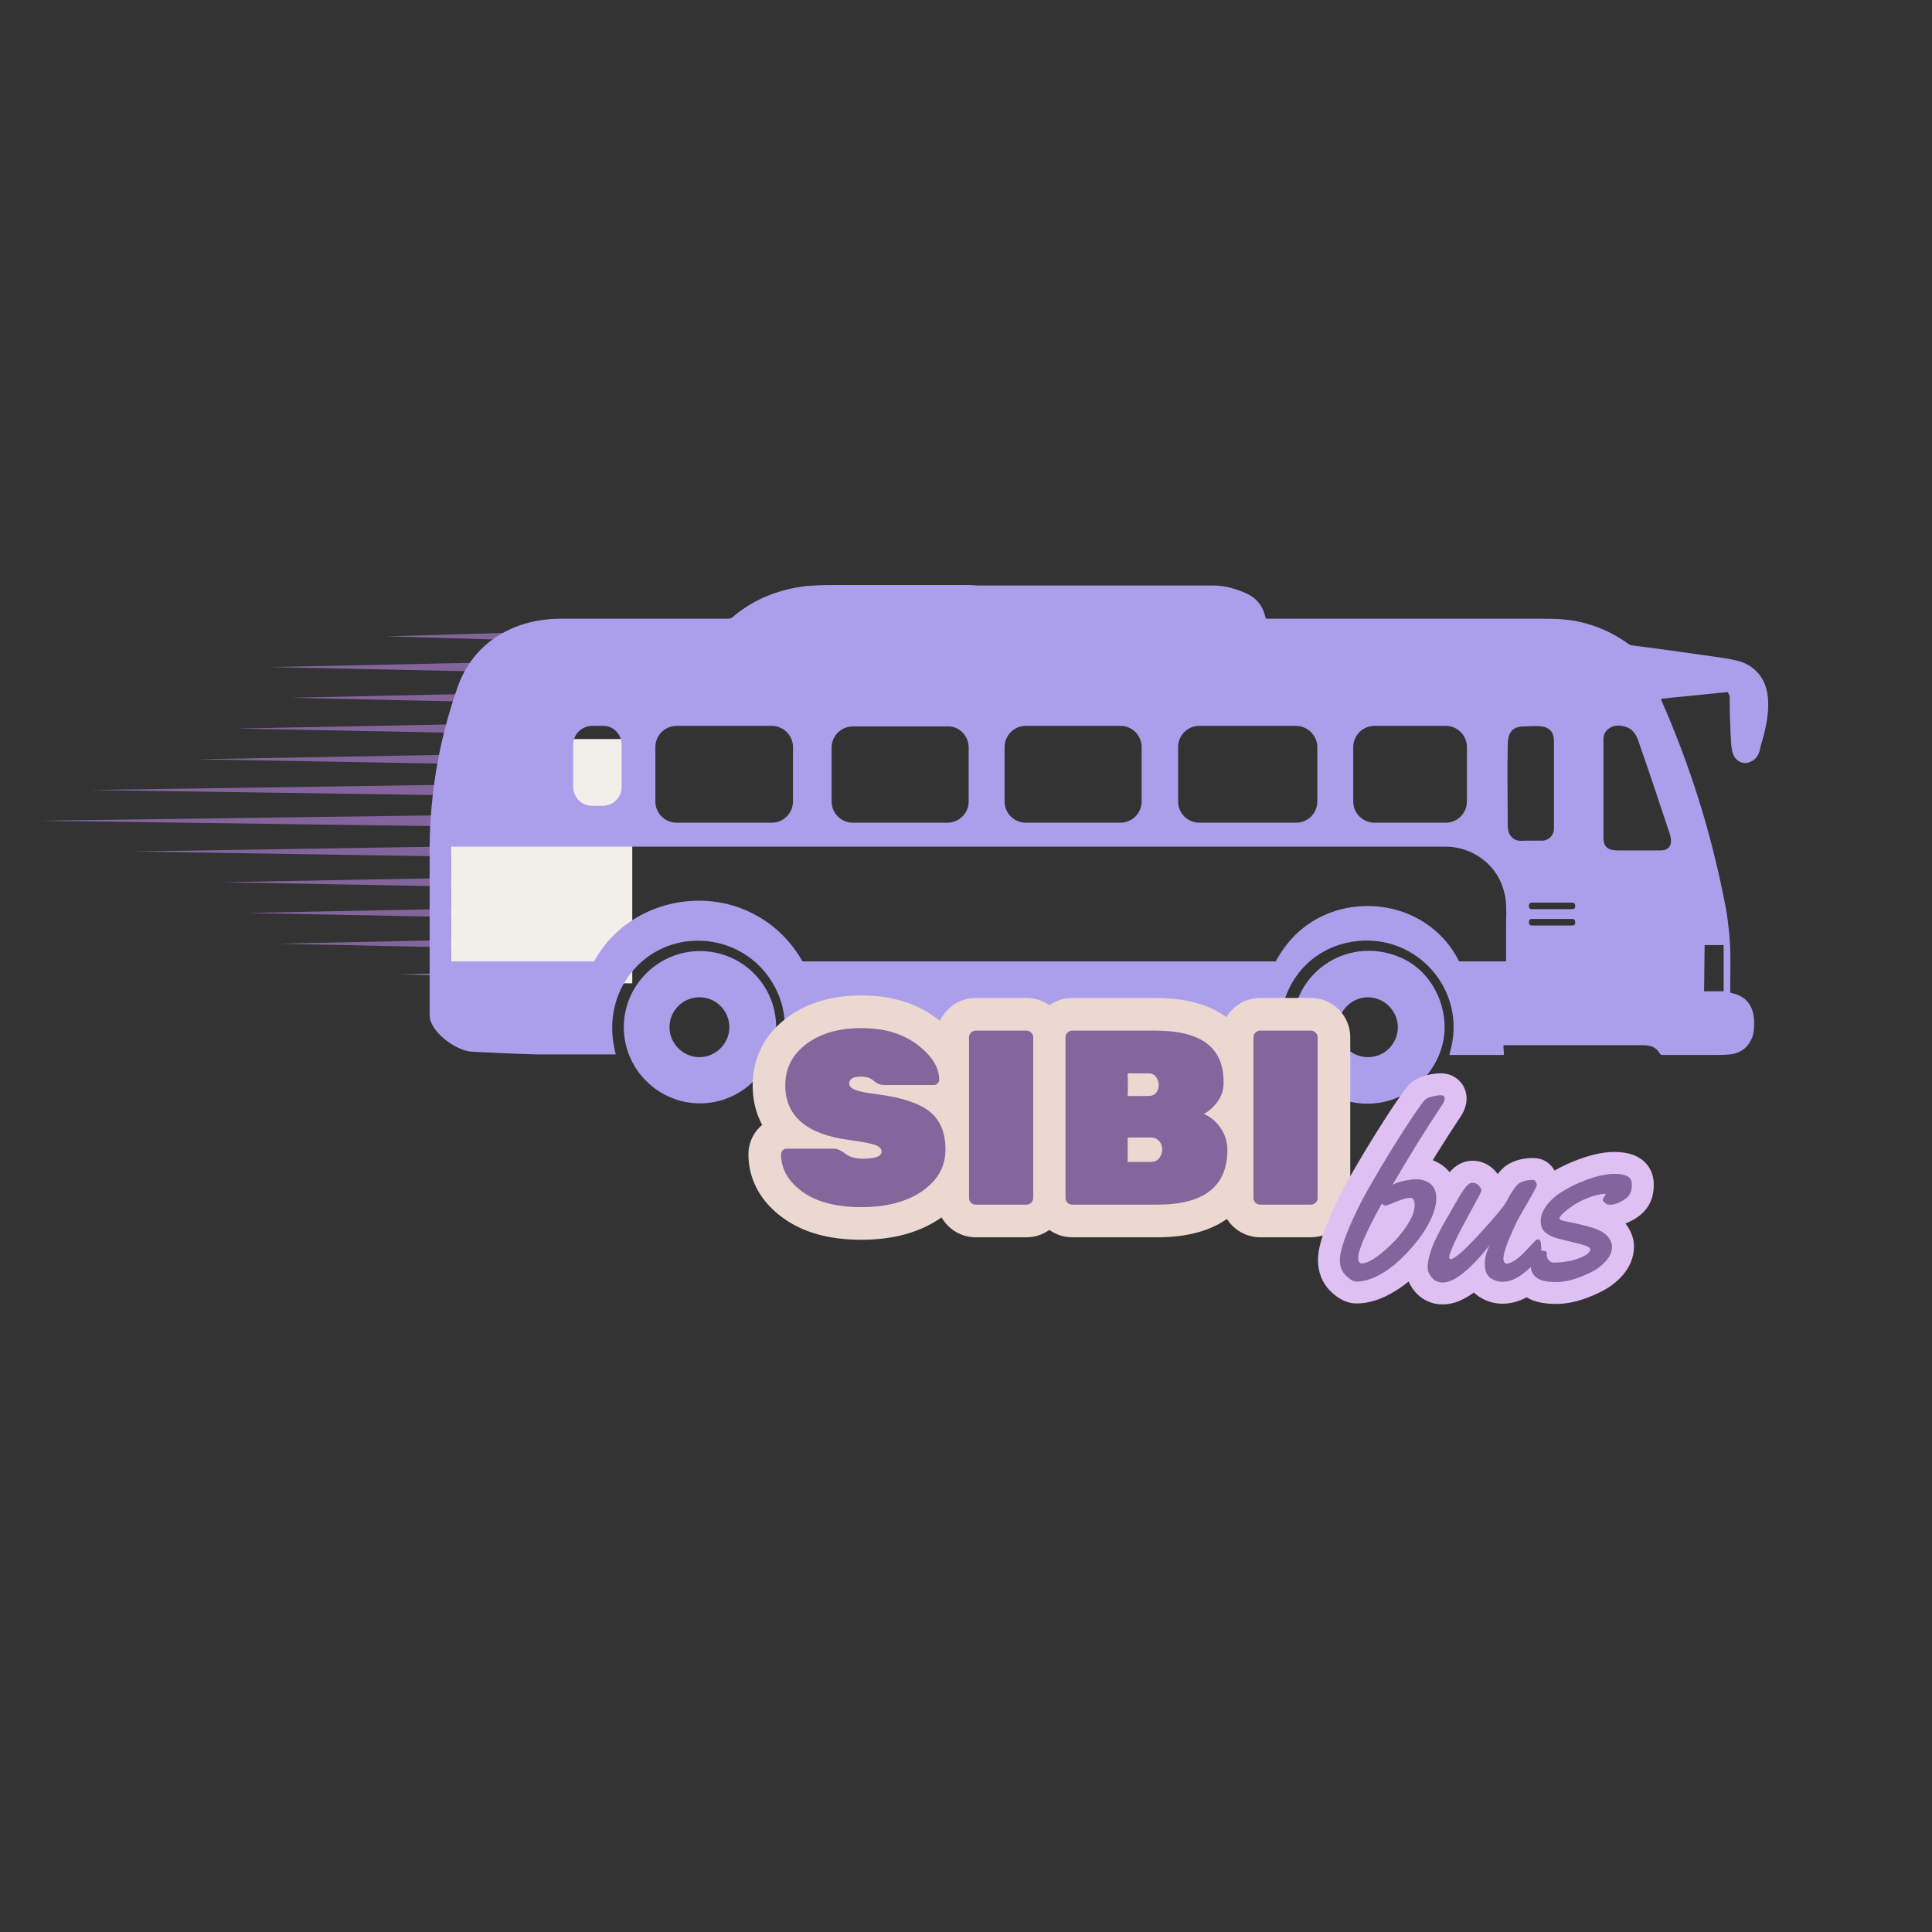 <svg xmlns="http://www.w3.org/2000/svg" xmlns:xlink="http://www.w3.org/1999/xlink" width="500" zoomAndPan="magnify" viewBox="0 0 375 375" height="500" preserveAspectRatio="xMidYMid meet" version="1.0"><rect x="0" y="0" width="375" height="375" fill="#333333" stroke="none"/><defs><g/><clipPath id="2dde6b19e0"><path d="M 49 20 L 90.84 20 L 90.84 25 L 49 25 Z M 49 20 " clip-rule="nonzero"/></clipPath><clipPath id="845f61973d"><path d="M 45 14 L 90.84 14 L 90.84 19 L 45 19 Z M 45 14 " clip-rule="nonzero"/></clipPath><clipPath id="6887cac274"><path d="M 67 8.891 L 90.84 8.891 L 90.84 13 L 67 13 Z M 67 8.891 " clip-rule="nonzero"/></clipPath><clipPath id="ea72d1aa73"><path d="M 10 38 L 90.84 38 L 90.84 43 L 10 43 Z M 10 38 " clip-rule="nonzero"/></clipPath><clipPath id="b4b558bfe7"><path d="M 31 32 L 90.84 32 L 90.84 37 L 31 37 Z M 31 32 " clip-rule="nonzero"/></clipPath><clipPath id="14c3ae3cc6"><path d="M 38 26 L 90.84 26 L 90.84 31 L 38 31 Z M 38 26 " clip-rule="nonzero"/></clipPath><clipPath id="b9e7c2514b"><path d="M 36 56 L 90.84 56 L 90.84 60 L 36 60 Z M 36 56 " clip-rule="nonzero"/></clipPath><clipPath id="9b4d329b45"><path d="M 18 50 L 90.84 50 L 90.84 54 L 18 54 Z M 18 50 " clip-rule="nonzero"/></clipPath><clipPath id="3e3038cd2d"><path d="M 0.457 44 L 90.84 44 L 90.84 49 L 0.457 49 Z M 0.457 44 " clip-rule="nonzero"/></clipPath><clipPath id="4239fd904a"><path d="M 70 74 L 90.84 74 L 90.84 77.359 L 70 77.359 Z M 70 74 " clip-rule="nonzero"/></clipPath><clipPath id="ac859fe108"><path d="M 47 68 L 90.84 68 L 90.84 72 L 47 72 Z M 47 68 " clip-rule="nonzero"/></clipPath><clipPath id="c7dafdbc03"><path d="M 40 62 L 90.84 62 L 90.84 66 L 40 66 Z M 40 62 " clip-rule="nonzero"/></clipPath><clipPath id="e535fb96a9"><path d="M 80.512 30.449 L 115.723 30.449 L 115.723 77.859 L 80.512 77.859 Z M 80.512 30.449 " clip-rule="nonzero"/></clipPath><clipPath id="bd0579a1fc"><path d="M 0.512 0.449 L 35.723 0.449 L 35.723 47.859 L 0.512 47.859 Z M 0.512 0.449 " clip-rule="nonzero"/></clipPath><clipPath id="4cfe3822f3"><rect x="0" width="36" y="0" height="48"/></clipPath><clipPath id="f10454127e"><path d="M 76.355 0.547 L 336.441 0.547 L 336.441 92 L 76.355 92 Z M 76.355 0.547 " clip-rule="nonzero"/></clipPath><clipPath id="946ae4b521"><path d="M 246 89 L 316 89 L 316 150.762 L 246 150.762 Z M 246 89 " clip-rule="nonzero"/></clipPath><clipPath id="c4cd70c979"><rect x="0" width="70" y="0" height="62"/></clipPath><clipPath id="fabe3fab4c"><rect x="0" width="337" y="0" height="151"/></clipPath></defs><g transform="matrix(1, 0, 0, 1, 7, 113)"><g clip-path="url(#fabe3fab4c)"><g clip-path="url(#2dde6b19e0)"><path fill="#83649d" d="M 127.242 24.145 L 49.391 22.441 L 127.242 20.742 C 127.918 20.727 128.473 21.477 128.484 22.414 C 128.496 23.355 127.957 24.133 127.281 24.145 C 127.27 24.145 127.254 24.145 127.242 24.145 Z M 127.242 24.145 " fill-opacity="1" fill-rule="nonzero"/></g><g clip-path="url(#845f61973d)"><path fill="#83649d" d="M 126.598 18.18 L 45.184 16.477 L 126.602 14.773 C 127.406 14.758 128.07 15.508 128.082 16.449 C 128.098 17.387 127.457 18.164 126.652 18.18 C 126.637 18.18 126.613 18.18 126.598 18.18 Z M 126.598 18.18 " fill-opacity="1" fill-rule="nonzero"/></g><g clip-path="url(#6887cac274)"><path fill="#83649d" d="M 127.008 12.215 L 67.926 10.512 L 127.008 8.809 C 127.59 8.793 128.07 9.539 128.082 10.48 C 128.094 11.422 127.629 12.199 127.043 12.215 C 127.031 12.215 127.016 12.215 127.008 12.215 Z M 127.008 12.215 " fill-opacity="1" fill-rule="nonzero"/></g><g clip-path="url(#ea72d1aa73)"><path fill="#83649d" d="M 126.629 42.043 L 10.336 40.34 L 126.629 38.637 C 127.637 38.621 128.469 39.375 128.484 40.312 C 128.5 41.254 127.695 42.027 126.688 42.043 C 126.672 42.043 126.645 42.043 126.629 42.043 Z M 126.629 42.043 " fill-opacity="1" fill-rule="nonzero"/></g><g clip-path="url(#b4b558bfe7)"><path fill="#83649d" d="M 126.348 36.078 L 31.211 34.375 L 126.348 32.672 C 127.289 32.656 128.066 33.402 128.082 34.344 C 128.098 35.285 127.352 36.062 126.41 36.078 C 126.391 36.078 126.367 36.078 126.348 36.078 Z M 126.348 36.078 " fill-opacity="1" fill-rule="nonzero"/></g><g clip-path="url(#14c3ae3cc6)"><path fill="#83649d" d="M 126.484 30.113 L 38.812 28.41 L 126.484 26.707 C 127.352 26.688 128.066 27.438 128.082 28.379 C 128.098 29.32 127.406 30.094 126.543 30.113 C 126.523 30.113 126.5 30.113 126.484 30.113 Z M 126.484 30.113 " fill-opacity="1" fill-rule="nonzero"/></g><g clip-path="url(#b9e7c2514b)"><path fill="#83649d" d="M 127.039 59.941 L 36.289 58.238 L 127.039 56.535 C 127.824 56.52 128.473 57.27 128.484 58.211 C 128.496 59.152 127.871 59.926 127.082 59.941 C 127.07 59.941 127.051 59.941 127.039 59.941 Z M 127.039 59.941 " fill-opacity="1" fill-rule="nonzero"/></g><g clip-path="url(#9b4d329b45)"><path fill="#83649d" d="M 126.125 53.977 L 18.77 52.273 L 126.125 50.57 C 127.188 50.555 128.062 51.301 128.082 52.242 C 128.102 53.184 127.258 53.961 126.195 53.977 C 126.176 53.977 126.145 53.977 126.125 53.977 Z M 126.125 53.977 " fill-opacity="1" fill-rule="nonzero"/></g><g clip-path="url(#3e3038cd2d)"><path fill="#83649d" d="M 125.801 48.008 L 0.457 46.305 L 125.801 44.602 C 127.039 44.586 128.059 45.336 128.082 46.277 C 128.105 47.215 127.117 47.992 125.879 48.008 C 125.855 48.012 125.82 48.008 125.801 48.008 Z M 125.801 48.008 " fill-opacity="1" fill-rule="nonzero"/></g><g clip-path="url(#4239fd904a)"><path fill="#83649d" d="M 127.574 77.84 L 70.523 76.137 L 127.574 74.434 C 128.07 74.418 128.477 75.168 128.484 76.109 C 128.492 77.047 128.098 77.824 127.605 77.84 C 127.598 77.84 127.582 77.84 127.574 77.84 Z M 127.574 77.84 " fill-opacity="1" fill-rule="nonzero"/></g><g clip-path="url(#ac859fe108)"><path fill="#83649d" d="M 126.637 71.875 L 47.234 70.172 L 126.637 68.469 C 127.422 68.453 128.07 69.199 128.082 70.141 C 128.098 71.082 127.473 71.855 126.688 71.875 C 126.672 71.875 126.648 71.875 126.637 71.875 Z M 126.637 71.875 " fill-opacity="1" fill-rule="nonzero"/></g><g clip-path="url(#c7dafdbc03)"><path fill="#83649d" d="M 126.523 65.906 L 40.883 64.203 L 126.523 62.5 C 127.367 62.484 128.066 63.234 128.082 64.172 C 128.098 65.113 127.422 65.891 126.578 65.906 C 126.559 65.906 126.539 65.906 126.523 65.906 Z M 126.523 65.906 " fill-opacity="1" fill-rule="nonzero"/></g><g clip-path="url(#e535fb96a9)"><g transform="matrix(1, 0, 0, 1, 80, 30)"><g clip-path="url(#4cfe3822f3)"><g clip-path="url(#bd0579a1fc)"><path fill="#f2efea" d="M 0.512 0.449 L 35.723 0.449 L 35.723 47.902 L 0.512 47.902 Z M 0.512 0.449 " fill-opacity="1" fill-rule="nonzero"/></g></g></g></g><path fill="#ab9fec" d="M 264.641 72.762 C 254.188 68.434 243.102 76.246 243.945 87.648 C 244.578 96.199 252.18 102.324 260.625 101.059 C 267.172 100.105 272.453 94.617 273.297 88.07 C 274.035 81.734 270.551 75.191 264.641 72.762 Z M 258.516 92.188 C 255.242 92.188 252.707 89.551 252.707 86.383 C 252.707 83.215 255.348 80.574 258.516 80.574 C 261.684 80.574 264.32 83.215 264.32 86.383 C 264.32 89.551 261.789 92.188 258.516 92.188 Z M 258.516 92.188 " fill-opacity="1" fill-rule="nonzero"/><g clip-path="url(#f10454127e)"><path fill="#ab9fec" d="M 331.684 15.75 C 330.836 15.328 329.359 15.008 327.352 14.691 C 321.547 13.848 315.633 13.004 309.723 12.266 C 309.512 12.266 309.406 12.16 309.191 12.055 C 305.816 9.625 302.121 8.043 298 7.406 C 296.734 7.195 294.836 7.09 292.301 7.09 C 277.73 7.09 263.16 7.09 248.59 7.09 C 245.316 7.09 242.148 7.09 238.879 7.09 C 238.773 7.09 238.773 7.09 238.668 6.984 C 238.137 4.559 236.871 2.973 234.547 2.023 C 232.332 1.074 230.324 0.652 228.531 0.652 C 213.328 0.652 198.23 0.652 183.027 0.652 C 182.391 0.652 181.547 0.547 180.809 0.547 C 172.258 0.547 163.703 0.547 155.152 0.547 C 152.617 0.547 150.719 0.652 149.453 0.758 C 144.172 1.391 139.211 3.289 135.094 6.879 C 134.777 7.09 134.461 7.09 134.141 7.09 C 128.652 7.09 123.059 7.09 117.566 7.09 C 112.395 7.09 107.219 7.09 101.941 7.09 C 92.754 7.09 84.836 11.633 81.773 20.5 C 78.289 30.426 76.496 40.664 76.391 51.328 C 76.391 62.203 76.391 73.184 76.391 84.059 C 76.391 87.227 81.457 90.922 84.52 91.133 C 88.742 91.344 93.07 91.555 97.191 91.66 C 102.258 91.66 107.324 91.66 112.395 91.66 C 112.5 91.66 112.5 91.66 112.5 91.555 C 110.809 85.219 112.289 78.781 116.934 74.238 C 124.43 66.953 136.887 68.434 142.59 77.195 C 145.332 81.418 146.074 86.277 144.594 91.555 C 144.594 91.66 144.594 91.66 144.699 91.66 L 242.043 91.66 C 242.148 91.66 242.148 91.66 242.148 91.555 C 239.617 82.16 244.473 72.34 254.293 70.016 C 267.172 67.059 278.258 78.887 274.352 91.555 C 274.352 91.66 274.352 91.766 274.457 91.766 L 284.805 91.766 C 284.91 91.766 284.91 91.66 284.91 91.555 L 284.805 90.078 C 284.805 89.973 284.91 89.867 285.016 89.867 C 293.566 89.867 302.121 89.867 310.566 89.867 C 312.781 89.867 314.156 89.762 315.211 91.555 C 315.316 91.66 315.422 91.766 315.527 91.766 C 319.223 91.766 322.812 91.766 326.402 91.766 C 328.094 91.766 329.254 91.66 329.887 91.449 C 331.152 91.027 332.105 90.289 332.738 89.125 C 333.477 87.859 333.477 86.699 333.477 85.219 C 333.371 82.266 332 80.363 329.043 79.73 C 328.938 79.73 328.832 79.625 328.832 79.52 C 328.832 75.402 329.043 71.074 328.516 67.059 C 328.305 65.16 328.094 63.578 327.773 62.203 C 325.137 48.586 321.02 35.492 315.422 22.824 C 315.422 22.719 315.422 22.719 315.527 22.613 L 328.199 21.344 C 328.305 21.344 328.41 21.344 328.41 21.449 C 328.621 21.766 328.727 22.082 328.727 22.293 C 328.727 25.461 328.832 28.523 329.043 31.691 C 329.148 32.641 329.359 33.699 329.992 34.332 C 330.73 35.07 331.578 35.281 332.527 34.965 C 334.004 34.438 334.531 33.273 334.742 31.797 C 336.434 26.309 337.91 18.703 331.684 15.75 Z M 277.73 32.008 L 277.73 42.566 C 277.73 44.781 275.938 46.684 273.613 46.684 L 259.781 46.684 C 257.566 46.684 255.664 44.891 255.664 42.566 L 255.664 32.008 C 255.664 29.789 257.461 27.891 259.781 27.891 L 273.613 27.891 C 275.938 27.891 277.73 29.789 277.73 32.008 Z M 248.695 32.008 L 248.695 42.566 C 248.695 44.781 246.902 46.684 244.578 46.684 L 225.785 46.684 C 223.566 46.684 221.668 44.891 221.668 42.566 L 221.668 32.008 C 221.668 29.789 223.461 27.891 225.785 27.891 L 244.578 27.891 C 246.797 27.891 248.695 29.789 248.695 32.008 Z M 214.594 32.008 L 214.594 42.566 C 214.594 44.781 212.801 46.684 210.477 46.684 L 192.105 46.684 C 189.887 46.684 187.988 44.891 187.988 42.566 L 187.988 32.008 C 187.988 29.789 189.781 27.891 192.105 27.891 L 210.477 27.891 C 212.801 27.891 214.594 29.789 214.594 32.008 Z M 181.02 32.113 L 181.02 42.566 C 181.02 44.891 179.121 46.684 176.902 46.684 L 158.531 46.684 C 156.207 46.684 154.414 44.781 154.414 42.566 L 154.414 32.113 C 154.414 29.789 156.312 27.996 158.531 27.996 L 176.902 27.996 C 179.121 27.891 181.02 29.789 181.02 32.113 Z M 146.918 42.566 C 146.918 44.781 145.121 46.684 142.801 46.684 L 124.324 46.684 C 122.105 46.684 120.207 44.891 120.207 42.566 L 120.207 32.008 C 120.207 29.789 122 27.891 124.324 27.891 L 142.801 27.891 C 145.016 27.891 146.918 29.684 146.918 32.008 Z M 113.66 31.586 L 113.66 39.715 C 113.66 41.828 111.973 43.41 109.965 43.41 L 107.957 43.41 C 105.848 43.41 104.262 41.723 104.262 39.715 L 104.262 31.586 C 104.262 29.473 105.953 27.891 107.957 27.891 L 109.965 27.891 C 111.973 27.785 113.66 29.473 113.66 31.586 Z M 285.332 66.109 C 285.332 68.539 285.332 71.074 285.332 73.5 C 285.332 73.605 285.332 73.605 285.227 73.605 L 276.359 73.605 C 276.254 73.605 276.148 73.605 276.148 73.5 C 271.816 64.844 261.789 61.043 252.602 63.684 C 247.324 65.266 243.418 68.539 240.672 73.5 C 240.672 73.605 240.566 73.605 240.461 73.605 L 148.922 73.605 C 148.816 73.605 148.711 73.605 148.711 73.5 C 145.758 68.434 141.531 64.949 136.148 63.047 C 125.801 59.562 113.766 63.684 108.383 73.5 C 108.383 73.605 108.277 73.605 108.172 73.605 L 80.613 73.605 C 80.508 73.605 80.508 73.605 80.508 73.5 L 80.508 51.434 C 80.508 51.328 80.508 51.328 80.613 51.328 C 144.91 51.328 209.211 51.328 273.508 51.328 C 278.996 51.328 283.855 55.023 285.016 60.41 C 285.332 61.465 285.438 63.363 285.332 66.109 Z M 287.023 49.957 C 285.965 49.324 285.648 48.371 285.648 47.105 C 285.648 41.934 285.543 36.863 285.648 31.691 C 285.648 29.367 286.387 27.996 288.816 27.996 C 290.082 27.996 292.512 27.68 293.461 28.418 C 294.414 28.945 294.625 29.895 294.625 30.953 C 294.625 36.547 294.625 42.25 294.625 47.844 C 294.625 49.219 293.461 50.273 292.09 50.168 C 291.035 50.168 290.082 50.168 289.027 50.168 C 288.078 50.273 287.445 50.168 287.023 49.957 Z M 289.766 62.73 C 289.766 62.414 289.977 62.203 290.293 62.203 L 298.215 62.203 C 298.531 62.203 298.742 62.414 298.742 62.73 L 298.742 62.941 C 298.742 63.258 298.531 63.473 298.215 63.473 L 290.293 63.473 C 289.977 63.473 289.766 63.258 289.766 62.941 Z M 298.742 66.109 C 298.742 66.426 298.531 66.637 298.215 66.637 L 290.293 66.637 C 289.977 66.637 289.766 66.426 289.766 66.109 L 289.766 65.898 C 289.766 65.582 289.977 65.371 290.293 65.371 L 298.215 65.371 C 298.531 65.371 298.742 65.582 298.742 65.898 Z M 323.867 70.438 L 327.457 70.438 C 327.562 70.438 327.562 70.438 327.562 70.543 L 327.562 79.309 C 327.562 79.414 327.562 79.414 327.457 79.414 L 323.867 79.414 C 323.762 79.414 323.762 79.414 323.762 79.309 L 323.867 70.438 C 323.762 70.543 323.867 70.438 323.867 70.438 Z M 317.113 48.902 C 317.641 50.59 317.324 52.066 315.316 52.066 C 312.57 52.066 309.828 52.066 307.082 52.066 C 305.285 52.066 304.23 51.539 304.23 49.641 C 304.23 39.82 304.23 33.379 304.23 30.426 C 304.23 28.629 306.027 27.574 307.715 27.891 C 310.039 28.207 310.672 29.684 311.305 31.691 C 313.312 37.391 315.211 43.199 317.113 48.902 Z M 317.113 48.902 " fill-opacity="1" fill-rule="nonzero"/></g><path fill="#ab9fec" d="M 128.863 71.602 C 120.734 71.602 114.082 78.25 114.082 86.383 C 114.082 94.512 120.734 101.164 128.863 101.164 C 136.992 101.164 143.645 94.512 143.645 86.383 C 143.645 78.145 136.992 71.602 128.863 71.602 Z M 122.949 86.383 C 122.949 83.109 125.59 80.574 128.758 80.574 C 132.031 80.574 134.566 83.215 134.566 86.383 C 134.566 89.551 131.926 92.188 128.758 92.188 C 125.59 92.188 122.949 89.551 122.949 86.383 Z M 122.949 86.383 " fill-opacity="1" fill-rule="nonzero"/><g fill="#ebd8d1" fill-opacity="1"><g transform="translate(143.155, 120.822)"><g><path d="M -4.066 -23.168 C -4.066 -25.824 -3.496 -28.27 -2.359 -30.508 C -1.238 -32.707 0.387 -34.613 2.523 -36.23 C 6.371 -39.148 11.219 -40.605 17.062 -40.605 C 22.918 -40.605 27.82 -39.094 31.773 -36.066 C 33.789 -34.523 35.352 -32.863 36.461 -31.086 C 37.809 -28.934 38.48 -26.664 38.48 -24.277 C 38.48 -23.285 38.289 -22.332 37.91 -21.422 C 37.535 -20.531 37.004 -19.742 36.312 -19.051 C 35.656 -18.395 34.918 -17.883 34.09 -17.512 C 33.152 -17.09 32.164 -16.879 31.133 -16.879 L 21.48 -16.879 C 20.285 -16.879 19.141 -17.102 18.039 -17.547 C 17.02 -17.961 16.082 -18.551 15.227 -19.316 C 15.574 -19.008 15.957 -18.781 16.375 -18.641 C 16.613 -18.562 16.82 -18.523 16.988 -18.523 C 16.977 -18.523 16.965 -18.523 16.957 -18.52 C 16.957 -18.52 16.965 -18.523 16.973 -18.523 C 17.035 -18.527 17.105 -18.539 17.188 -18.555 C 17.598 -18.633 18.02 -18.797 18.445 -19.047 C 19.23 -19.504 19.855 -20.141 20.32 -20.953 C 20.777 -21.758 21.008 -22.609 21.008 -23.508 C 21.008 -24.25 20.863 -24.965 20.57 -25.648 C 20.324 -26.227 19.992 -26.738 19.574 -27.18 C 19.156 -27.625 18.727 -27.941 18.289 -28.129 C 18.238 -28.148 18.199 -28.164 18.168 -28.176 C 18.176 -28.172 18.191 -28.168 18.219 -28.16 C 18.344 -28.125 18.504 -28.09 18.707 -28.047 C 19.25 -27.934 19.953 -27.824 20.816 -27.719 C 23.621 -27.359 26.07 -26.84 28.16 -26.156 C 30.59 -25.359 32.613 -24.32 34.23 -23.035 C 36.105 -21.543 37.508 -19.68 38.438 -17.441 C 39.27 -15.43 39.688 -13.184 39.688 -10.691 C 39.688 -7.941 39.043 -5.41 37.754 -3.105 C 36.52 -0.906 34.75 0.988 32.438 2.586 C 28.344 5.406 23.211 6.816 17.039 6.816 C 10.816 6.816 5.766 5.422 1.895 2.629 C -0.234 1.094 -1.871 -0.68 -3.02 -2.691 C -4.266 -4.879 -4.887 -7.246 -4.887 -9.797 C -4.887 -10.793 -4.695 -11.746 -4.316 -12.652 C -3.941 -13.543 -3.41 -14.336 -2.719 -15.027 C -2.027 -15.719 -1.234 -16.25 -0.344 -16.625 C 0.562 -17.004 1.516 -17.195 2.512 -17.195 L 11.68 -17.195 C 13.816 -17.195 15.867 -16.422 17.836 -14.879 C 17.59 -15.07 17.352 -15.199 17.121 -15.266 C 17.098 -15.273 17.082 -15.277 17.066 -15.277 C 17.07 -15.277 17.074 -15.277 17.086 -15.277 C 17.148 -15.27 17.227 -15.266 17.328 -15.266 C 17.668 -15.266 17.938 -15.277 18.129 -15.301 C 18.148 -15.305 18.164 -15.305 18.176 -15.309 C 18.172 -15.309 18.164 -15.305 18.148 -15.301 C 18.055 -15.281 17.949 -15.246 17.828 -15.203 C 17.152 -14.949 16.539 -14.52 15.996 -13.91 C 15.555 -13.414 15.215 -12.855 14.973 -12.227 C 14.734 -11.598 14.613 -10.949 14.613 -10.281 C 14.613 -9.566 14.754 -8.875 15.035 -8.211 C 15.293 -7.602 15.648 -7.066 16.102 -6.609 C 16.57 -6.129 17.051 -5.805 17.543 -5.633 C 17.086 -5.793 15.863 -6.004 13.883 -6.27 C 8.5 -6.98 4.297 -8.625 1.27 -11.203 C -0.508 -12.723 -1.852 -14.523 -2.762 -16.605 C -3.633 -18.605 -4.066 -20.793 -4.066 -23.168 Z M 8.605 -23.168 C 8.605 -22.551 8.688 -22.051 8.855 -21.668 C 8.984 -21.371 9.195 -21.098 9.492 -20.844 C 9.961 -20.445 10.625 -20.086 11.484 -19.766 C 12.59 -19.355 13.949 -19.043 15.559 -18.828 C 18.406 -18.449 20.469 -18.035 21.746 -17.586 C 23.105 -17.105 24.238 -16.406 25.145 -15.484 C 25.812 -14.805 26.328 -14.031 26.695 -13.168 C 27.086 -12.25 27.285 -11.285 27.285 -10.281 C 27.285 -9.387 27.125 -8.527 26.809 -7.699 C 26.492 -6.875 26.039 -6.133 25.449 -5.469 C 24.602 -4.523 23.539 -3.809 22.258 -3.332 C 20.941 -2.84 19.297 -2.594 17.328 -2.594 C 14.422 -2.594 11.984 -3.367 10.016 -4.91 C 10 -4.922 9.988 -4.93 9.98 -4.934 C 9.984 -4.934 9.992 -4.926 10.004 -4.922 C 10.07 -4.879 10.148 -4.84 10.246 -4.797 C 10.672 -4.617 11.148 -4.523 11.68 -4.523 L 2.512 -4.523 C 3.215 -4.523 3.898 -4.664 4.555 -4.938 C 5.195 -5.207 5.758 -5.582 6.242 -6.066 C 6.723 -6.551 7.102 -7.109 7.367 -7.754 C 7.645 -8.41 7.785 -9.094 7.785 -9.797 C 7.785 -9.484 7.852 -9.207 7.992 -8.965 C 8.227 -8.547 8.664 -8.109 9.305 -7.648 C 10.965 -6.453 13.543 -5.852 17.039 -5.852 C 20.582 -5.852 23.316 -6.516 25.242 -7.844 C 25.938 -8.328 26.422 -8.809 26.695 -9.297 C 26.91 -9.68 27.016 -10.145 27.016 -10.691 C 27.016 -11.953 26.793 -12.762 26.344 -13.117 C 25.918 -13.457 25.211 -13.789 24.223 -14.113 C 22.895 -14.547 21.234 -14.891 19.246 -15.145 C 16.598 -15.473 14.625 -15.918 13.328 -16.469 C 12.133 -16.977 11.137 -17.656 10.34 -18.504 C 9.734 -19.148 9.258 -19.871 8.918 -20.668 C 8.531 -21.574 8.336 -22.52 8.336 -23.508 C 8.336 -24.852 8.664 -26.098 9.316 -27.242 C 9.977 -28.391 10.891 -29.309 12.059 -29.992 C 13.434 -30.793 15.074 -31.191 16.988 -31.191 C 18.191 -31.191 19.32 -31.016 20.383 -30.664 C 21.621 -30.25 22.719 -29.613 23.676 -28.758 C 23.434 -28.977 23.141 -29.156 22.793 -29.293 C 22.371 -29.465 21.93 -29.551 21.48 -29.551 L 31.133 -29.551 C 30.355 -29.551 29.617 -29.395 28.91 -29.074 C 28.316 -28.809 27.797 -28.453 27.352 -28.012 C 26.871 -27.527 26.492 -26.965 26.223 -26.324 C 25.949 -25.664 25.809 -24.984 25.809 -24.277 C 25.809 -24.234 25.816 -24.195 25.824 -24.168 C 25.809 -24.211 25.773 -24.281 25.719 -24.371 C 25.418 -24.848 24.871 -25.395 24.07 -26.004 C 22.391 -27.289 20.055 -27.934 17.062 -27.934 C 14.059 -27.934 11.762 -27.332 10.172 -26.129 C 9.586 -25.688 9.176 -25.23 8.934 -24.758 C 8.715 -24.324 8.605 -23.797 8.605 -23.168 Z M 8.605 -23.168 "/></g></g></g><g fill="#ebd8d1" fill-opacity="1"><g transform="translate(177.95, 120.822)"><g><path d="M 14.285 6.336 L 4.441 6.336 C 3.41 6.336 2.426 6.137 1.488 5.742 C 0.57 5.355 -0.242 4.809 -0.957 4.094 C -1.672 3.379 -2.219 2.566 -2.605 1.648 C -3 0.711 -3.199 -0.273 -3.199 -1.305 L -3.199 -32.484 C -3.199 -33.512 -3 -34.496 -2.605 -35.438 C -2.219 -36.352 -1.672 -37.168 -0.957 -37.879 C -0.242 -38.594 0.57 -39.145 1.488 -39.531 C 2.426 -39.926 3.41 -40.121 4.441 -40.121 L 14.285 -40.121 C 15.316 -40.121 16.301 -39.926 17.242 -39.531 C 18.156 -39.145 18.969 -38.594 19.684 -37.879 C 20.398 -37.168 20.949 -36.352 21.332 -35.438 C 21.727 -34.496 21.926 -33.512 21.926 -32.484 L 21.926 -1.305 C 21.926 -0.273 21.727 0.711 21.332 1.648 C 20.949 2.566 20.398 3.379 19.684 4.094 C 18.969 4.809 18.156 5.355 17.242 5.742 C 16.301 6.137 15.316 6.336 14.285 6.336 Z M 14.285 -6.336 C 13.609 -6.336 12.957 -6.203 12.324 -5.938 C 11.715 -5.68 11.18 -5.324 10.723 -4.867 C 10.27 -4.41 9.91 -3.875 9.656 -3.266 C 9.387 -2.633 9.254 -1.98 9.254 -1.305 L 9.254 -32.484 C 9.254 -31.809 9.387 -31.152 9.656 -30.52 C 9.91 -29.91 10.27 -29.379 10.723 -28.922 C 11.18 -28.465 11.715 -28.109 12.324 -27.852 C 12.957 -27.586 13.609 -27.449 14.285 -27.449 L 4.441 -27.449 C 5.117 -27.449 5.77 -27.586 6.406 -27.852 C 7.016 -28.109 7.547 -28.465 8.004 -28.922 C 8.461 -29.379 8.816 -29.91 9.074 -30.52 C 9.34 -31.152 9.473 -31.809 9.473 -32.484 L 9.473 -1.305 C 9.473 -1.98 9.34 -2.633 9.074 -3.266 C 8.816 -3.875 8.461 -4.41 8.004 -4.867 C 7.547 -5.324 7.016 -5.68 6.406 -5.938 C 5.77 -6.203 5.117 -6.336 4.441 -6.336 Z M 14.285 -6.336 "/></g></g></g><g fill="#ebd8d1" fill-opacity="1"><g transform="translate(196.675, 120.822)"><g><path d="M 15.801 -25.699 C 15.203 -24.957 14.902 -24.129 14.902 -23.215 C 14.902 -22.426 15.133 -21.711 15.598 -21.07 C 16.062 -20.43 16.66 -19.934 17.391 -19.59 C 18.004 -19.297 18.629 -19.148 19.258 -19.148 L 15.203 -19.148 L 15.203 -25.484 L 21.539 -25.484 L 21.539 -21.094 L 15.203 -21.094 L 15.203 -27.43 L 19.258 -27.43 C 18.719 -27.43 18.172 -27.312 17.625 -27.078 C 16.902 -26.77 16.293 -26.312 15.801 -25.699 Z M 25.66 -17.738 C 24.828 -16.711 23.809 -15.938 22.594 -15.422 C 21.555 -14.977 20.441 -14.758 19.258 -14.758 L 8.867 -14.758 L 8.867 -31.82 L 19.258 -31.82 C 20.531 -31.82 21.723 -31.559 22.828 -31.031 C 24.051 -30.453 25.059 -29.609 25.863 -28.5 C 27.004 -26.926 27.574 -25.164 27.574 -23.215 C 27.574 -21.145 26.934 -19.32 25.66 -17.738 Z M 21.539 -13.031 L 21.539 -8.301 L 15.203 -8.301 L 15.203 -14.637 L 19.691 -14.637 C 19.156 -14.637 18.617 -14.516 18.066 -14.27 C 17.34 -13.941 16.742 -13.461 16.27 -12.824 C 15.809 -12.203 15.578 -11.5 15.578 -10.715 L 15.578 -10.762 C 15.578 -10.297 15.664 -9.832 15.836 -9.375 C 16.016 -8.91 16.262 -8.496 16.582 -8.137 C 17.02 -7.648 17.547 -7.273 18.16 -7.016 C 18.672 -6.805 19.184 -6.695 19.691 -6.695 L 15.203 -6.695 L 15.203 -13.031 Z M 8.867 -19.367 L 19.691 -19.367 C 20.879 -19.367 21.996 -19.148 23.047 -18.707 C 24.199 -18.227 25.195 -17.516 26.035 -16.574 C 26.758 -15.766 27.309 -14.863 27.688 -13.863 C 28.062 -12.875 28.25 -11.844 28.25 -10.762 L 28.25 -10.715 C 28.25 -8.707 27.648 -6.895 26.445 -5.273 C 25.605 -4.141 24.543 -3.285 23.262 -2.711 C 22.156 -2.215 20.969 -1.965 19.691 -1.965 L 8.867 -1.965 Z M 20.949 6.336 L 4.441 6.336 C 3.41 6.336 2.426 6.137 1.488 5.742 C 0.57 5.355 -0.242 4.809 -0.957 4.094 C -1.672 3.379 -2.219 2.566 -2.605 1.648 C -3 0.711 -3.199 -0.273 -3.199 -1.305 L -3.199 -32.484 C -3.199 -33.512 -3 -34.496 -2.605 -35.438 C -2.219 -36.352 -1.672 -37.168 -0.957 -37.879 C -0.242 -38.594 0.57 -39.145 1.488 -39.531 C 2.426 -39.926 3.41 -40.121 4.441 -40.121 L 20.465 -40.121 C 26.461 -40.121 31.113 -38.859 34.422 -36.34 C 36.379 -34.844 37.852 -32.965 38.832 -30.703 C 39.723 -28.648 40.172 -26.348 40.172 -23.797 L 40.172 -23.652 C 40.172 -20.863 39.348 -18.371 37.707 -16.168 C 36.301 -14.289 34.668 -12.883 32.809 -11.949 L 29.973 -17.617 L 32.328 -23.5 C 34.812 -22.504 36.863 -20.82 38.473 -18.449 C 40.086 -16.07 40.895 -13.461 40.895 -10.617 C 40.895 -7.984 40.441 -5.605 39.535 -3.484 C 38.539 -1.156 37.047 0.785 35.055 2.34 C 31.641 5.004 26.938 6.336 20.949 6.336 Z M 20.949 -6.336 C 22.676 -6.336 24.129 -6.488 25.309 -6.797 C 26.164 -7.02 26.812 -7.301 27.258 -7.648 C 27.535 -7.867 27.742 -8.137 27.883 -8.461 C 28.109 -8.996 28.223 -9.715 28.223 -10.617 C 28.223 -10.863 28.145 -11.102 27.988 -11.332 C 27.832 -11.566 27.707 -11.699 27.621 -11.734 L 14.52 -16.977 L 27.141 -23.285 C 27.125 -23.277 27.117 -23.27 27.109 -23.27 C 27.125 -23.277 27.145 -23.293 27.172 -23.316 C 27.285 -23.418 27.41 -23.559 27.551 -23.746 C 27.539 -23.73 27.523 -23.703 27.512 -23.656 C 27.504 -23.637 27.5 -23.621 27.496 -23.605 C 27.5 -23.613 27.5 -23.629 27.5 -23.652 L 27.5 -23.797 C 27.5 -24.59 27.402 -25.211 27.207 -25.66 C 27.105 -25.902 26.945 -26.102 26.734 -26.266 C 26.348 -26.559 25.738 -26.809 24.906 -27.012 C 23.719 -27.305 22.238 -27.449 20.465 -27.449 L 4.441 -27.449 C 5.117 -27.449 5.77 -27.586 6.406 -27.852 C 7.016 -28.109 7.547 -28.465 8.004 -28.922 C 8.461 -29.379 8.816 -29.91 9.074 -30.52 C 9.34 -31.152 9.473 -31.809 9.473 -32.484 L 9.473 -1.305 C 9.473 -1.98 9.34 -2.633 9.074 -3.266 C 8.816 -3.875 8.461 -4.41 8.004 -4.867 C 7.547 -5.324 7.016 -5.68 6.406 -5.938 C 5.77 -6.203 5.117 -6.336 4.441 -6.336 Z M 20.949 -6.336 "/></g></g></g><g fill="#ebd8d1" fill-opacity="1"><g transform="translate(233.159, 120.822)"><g><path d="M 14.285 6.336 L 4.441 6.336 C 3.41 6.336 2.426 6.137 1.488 5.742 C 0.57 5.355 -0.242 4.809 -0.957 4.094 C -1.672 3.379 -2.219 2.566 -2.605 1.648 C -3 0.711 -3.199 -0.273 -3.199 -1.305 L -3.199 -32.484 C -3.199 -33.512 -3 -34.496 -2.605 -35.438 C -2.219 -36.352 -1.672 -37.168 -0.957 -37.879 C -0.242 -38.594 0.57 -39.145 1.488 -39.531 C 2.426 -39.926 3.41 -40.121 4.441 -40.121 L 14.285 -40.121 C 15.316 -40.121 16.301 -39.926 17.242 -39.531 C 18.156 -39.145 18.969 -38.594 19.684 -37.879 C 20.398 -37.168 20.949 -36.352 21.332 -35.438 C 21.727 -34.496 21.926 -33.512 21.926 -32.484 L 21.926 -1.305 C 21.926 -0.273 21.727 0.711 21.332 1.648 C 20.949 2.566 20.398 3.379 19.684 4.094 C 18.969 4.809 18.156 5.355 17.242 5.742 C 16.301 6.137 15.316 6.336 14.285 6.336 Z M 14.285 -6.336 C 13.609 -6.336 12.957 -6.203 12.324 -5.938 C 11.715 -5.68 11.18 -5.324 10.723 -4.867 C 10.27 -4.41 9.91 -3.875 9.656 -3.266 C 9.387 -2.633 9.254 -1.98 9.254 -1.305 L 9.254 -32.484 C 9.254 -31.809 9.387 -31.152 9.656 -30.52 C 9.91 -29.91 10.27 -29.379 10.723 -28.922 C 11.18 -28.465 11.715 -28.109 12.324 -27.852 C 12.957 -27.586 13.609 -27.449 14.285 -27.449 L 4.441 -27.449 C 5.117 -27.449 5.77 -27.586 6.406 -27.852 C 7.016 -28.109 7.547 -28.465 8.004 -28.922 C 8.461 -29.379 8.816 -29.91 9.074 -30.52 C 9.34 -31.152 9.473 -31.809 9.473 -32.484 L 9.473 -1.305 C 9.473 -1.98 9.34 -2.633 9.074 -3.266 C 8.816 -3.875 8.461 -4.41 8.004 -4.867 C 7.547 -5.324 7.016 -5.68 6.406 -5.938 C 5.77 -6.203 5.117 -6.336 4.441 -6.336 Z M 14.285 -6.336 "/></g></g></g><g fill="#83669b" fill-opacity="1"><g transform="translate(143.155, 120.822)"><g><path d="M 2.266 -23.172 C 2.266 -26.453 3.625 -29.117 6.344 -31.172 C 9.062 -33.234 12.633 -34.266 17.062 -34.266 C 21.488 -34.266 25.109 -33.188 27.922 -31.031 C 30.734 -28.875 32.141 -26.625 32.141 -24.281 C 32.141 -23.988 32.035 -23.738 31.828 -23.531 C 31.617 -23.32 31.383 -23.219 31.125 -23.219 L 21.484 -23.219 C 20.742 -23.219 20.066 -23.488 19.453 -24.031 C 18.836 -24.582 18.016 -24.859 16.984 -24.859 C 15.441 -24.859 14.672 -24.406 14.672 -23.5 C 14.672 -23.02 15.047 -22.617 15.797 -22.297 C 16.555 -21.973 17.969 -21.688 20.031 -21.438 C 24.82 -20.82 28.238 -19.703 30.281 -18.078 C 32.332 -16.453 33.359 -13.988 33.359 -10.688 C 33.359 -7.395 31.852 -4.707 28.844 -2.625 C 25.832 -0.551 21.895 0.484 17.031 0.484 C 12.176 0.484 8.363 -0.508 5.594 -2.5 C 2.832 -4.5 1.453 -6.93 1.453 -9.797 C 1.453 -10.086 1.555 -10.336 1.766 -10.547 C 1.973 -10.754 2.223 -10.859 2.516 -10.859 L 11.688 -10.859 C 12.352 -10.859 13.098 -10.535 13.922 -9.891 C 14.742 -9.242 15.879 -8.922 17.328 -8.922 C 19.742 -8.922 20.953 -9.375 20.953 -10.281 C 20.953 -10.863 20.516 -11.305 19.641 -11.609 C 18.773 -11.91 17.133 -12.223 14.719 -12.547 C 6.414 -13.641 2.266 -17.18 2.266 -23.172 Z M 2.266 -23.172 "/></g></g></g><g fill="#83669b" fill-opacity="1"><g transform="translate(177.95, 120.822)"><g><path d="M 14.281 0 L 4.438 0 C 4.082 0 3.773 -0.125 3.516 -0.375 C 3.266 -0.633 3.141 -0.941 3.141 -1.297 L 3.141 -32.484 C 3.141 -32.836 3.266 -33.141 3.516 -33.391 C 3.773 -33.648 4.082 -33.781 4.438 -33.781 L 14.281 -33.781 C 14.633 -33.781 14.941 -33.648 15.203 -33.391 C 15.461 -33.141 15.594 -32.836 15.594 -32.484 L 15.594 -1.297 C 15.594 -0.941 15.461 -0.633 15.203 -0.375 C 14.941 -0.125 14.633 0 14.281 0 Z M 14.281 0 "/></g></g></g><g fill="#83669b" fill-opacity="1"><g transform="translate(196.675, 120.822)"><g><path d="M 20.719 -21.719 C 21.062 -22.133 21.234 -22.629 21.234 -23.203 C 21.234 -23.785 21.062 -24.312 20.719 -24.781 C 20.383 -25.25 19.898 -25.484 19.266 -25.484 L 15.203 -25.484 L 15.203 -21.094 L 19.266 -21.094 C 19.898 -21.094 20.383 -21.301 20.719 -21.719 Z M 15.203 -13.031 L 15.203 -8.297 L 19.688 -8.297 C 20.426 -8.297 20.977 -8.547 21.344 -9.047 C 21.719 -9.547 21.906 -10.102 21.906 -10.719 L 21.906 -10.766 C 21.906 -11.379 21.703 -11.91 21.297 -12.359 C 20.898 -12.805 20.363 -13.031 19.688 -13.031 Z M 20.953 0 L 4.438 0 C 4.082 0 3.773 -0.125 3.516 -0.375 C 3.266 -0.633 3.141 -0.941 3.141 -1.297 L 3.141 -32.484 C 3.141 -32.836 3.266 -33.141 3.516 -33.391 C 3.773 -33.648 4.082 -33.781 4.438 -33.781 L 20.469 -33.781 C 25.031 -33.781 28.395 -32.953 30.562 -31.297 C 32.738 -29.641 33.828 -27.141 33.828 -23.797 L 33.828 -23.656 C 33.828 -22.27 33.426 -21.035 32.625 -19.953 C 31.82 -18.879 30.938 -18.098 29.969 -17.609 C 31.258 -17.098 32.348 -16.191 33.234 -14.891 C 34.117 -13.586 34.562 -12.164 34.562 -10.625 C 34.562 -3.539 30.023 0 20.953 0 Z M 20.953 0 "/></g></g></g><g fill="#83669b" fill-opacity="1"><g transform="translate(233.159, 120.822)"><g><path d="M 14.281 0 L 4.438 0 C 4.082 0 3.773 -0.125 3.516 -0.375 C 3.266 -0.633 3.141 -0.941 3.141 -1.297 L 3.141 -32.484 C 3.141 -32.836 3.266 -33.141 3.516 -33.391 C 3.773 -33.648 4.082 -33.781 4.438 -33.781 L 14.281 -33.781 C 14.633 -33.781 14.941 -33.648 15.203 -33.391 C 15.461 -33.141 15.594 -32.836 15.594 -32.484 L 15.594 -1.297 C 15.594 -0.941 15.461 -0.633 15.203 -0.375 C 14.941 -0.125 14.633 0 14.281 0 Z M 14.281 0 "/></g></g></g><g clip-path="url(#946ae4b521)"><g transform="matrix(1, 0, 0, 1, 246, 89)"><g clip-path="url(#c4cd70c979)"><g fill="#dec0f2" fill-opacity="1"><g transform="translate(6.129, 45.97)"><g><path d="M 24.398 -31.273 C 21.133 -26.367 17.949 -21.234 14.855 -15.875 L 11.172 -18.004 L 9.203 -21.777 C 10.305 -22.352 11.52 -22.762 12.848 -23.004 C 14 -23.215 14.895 -23.32 15.52 -23.32 C 16.012 -23.32 16.457 -23.301 16.848 -23.27 C 17.477 -23.211 18.176 -23.047 18.934 -22.777 C 19.871 -22.438 20.695 -21.953 21.406 -21.316 C 22.266 -20.551 22.91 -19.629 23.34 -18.547 C 23.719 -17.59 23.91 -16.543 23.91 -15.414 C 23.91 -13.621 23.465 -11.746 22.574 -9.781 C 21.805 -8.074 20.77 -6.383 19.477 -4.707 C 18.246 -3.113 16.898 -1.629 15.438 -0.258 C 13.852 1.23 12.137 2.453 10.293 3.402 C 8.188 4.488 6.148 5.031 4.172 5.031 C 2.406 5.031 0.723 4.238 -0.883 2.645 C -1.707 1.832 -2.324 0.887 -2.738 -0.191 C -3.121 -1.188 -3.312 -2.262 -3.312 -3.418 C -3.312 -4.434 -3.125 -5.613 -2.75 -6.961 C -2.434 -8.098 -1.973 -9.402 -1.367 -10.879 C -0.215 -13.684 1.18 -16.527 2.816 -19.41 C 4.391 -22.184 6 -24.891 7.641 -27.531 C 9.285 -30.18 10.691 -32.355 11.859 -34.055 C 12.445 -34.914 12.922 -35.598 13.293 -36.102 C 13.77 -36.758 14.148 -37.227 14.434 -37.512 C 15.23 -38.309 16.336 -38.891 17.754 -39.258 C 18.793 -39.527 19.746 -39.652 20.617 -39.641 C 21.156 -39.629 21.668 -39.551 22.156 -39.395 C 22.848 -39.176 23.453 -38.824 23.977 -38.344 C 24.543 -37.824 24.961 -37.199 25.23 -36.469 C 25.434 -35.914 25.535 -35.328 25.535 -34.715 C 25.535 -33.598 25.168 -32.469 24.434 -31.328 Z M 17.277 -35.93 C 17.285 -35.938 17.289 -35.945 17.289 -35.949 C 17.289 -35.945 17.285 -35.941 17.281 -35.938 C 17.262 -35.895 17.238 -35.84 17.215 -35.781 C 17.09 -35.465 17.027 -35.109 17.027 -34.715 C 17.027 -34.32 17.098 -33.93 17.242 -33.539 C 17.449 -32.977 17.773 -32.488 18.219 -32.082 C 18.621 -31.711 19.074 -31.445 19.582 -31.285 C 19.891 -31.188 20.188 -31.137 20.48 -31.133 C 20.379 -31.133 20.18 -31.098 19.883 -31.02 C 19.82 -31.004 19.77 -30.988 19.73 -30.977 C 19.723 -30.973 19.719 -30.973 19.719 -30.973 C 19.73 -30.977 19.742 -30.98 19.754 -30.988 C 19.984 -31.094 20.215 -31.262 20.449 -31.496 C 20.5 -31.547 20.539 -31.59 20.57 -31.625 C 20.559 -31.613 20.543 -31.59 20.516 -31.559 C 20.43 -31.449 20.316 -31.293 20.172 -31.098 C 19.852 -30.656 19.418 -30.039 18.875 -29.246 C 17.777 -27.648 16.441 -25.582 14.867 -23.043 C 13.285 -20.496 11.734 -17.887 10.215 -15.211 C 8.758 -12.641 7.52 -10.117 6.504 -7.645 C 6.027 -6.48 5.672 -5.492 5.449 -4.68 C 5.281 -4.078 5.195 -3.66 5.195 -3.418 C 5.195 -3.344 5.199 -3.285 5.207 -3.238 C 5.18 -3.301 5.148 -3.355 5.102 -3.398 C 5.184 -3.32 5.25 -3.258 5.309 -3.211 C 5.32 -3.203 5.328 -3.199 5.332 -3.195 C 5.32 -3.203 5.305 -3.211 5.285 -3.223 C 5.188 -3.277 5.066 -3.328 4.93 -3.371 C 4.691 -3.441 4.438 -3.477 4.172 -3.477 C 4.77 -3.477 5.512 -3.703 6.395 -4.156 C 7.531 -4.746 8.605 -5.512 9.613 -6.457 C 10.746 -7.523 11.789 -8.672 12.742 -9.906 C 13.629 -11.059 14.324 -12.188 14.824 -13.289 C 15.211 -14.137 15.402 -14.848 15.402 -15.414 C 15.402 -15.465 15.398 -15.5 15.395 -15.523 C 15.398 -15.492 15.41 -15.457 15.43 -15.41 C 15.496 -15.242 15.598 -15.098 15.734 -14.977 C 15.848 -14.875 15.957 -14.805 16.062 -14.766 C 15.984 -14.797 15.926 -14.812 15.887 -14.824 C 15.938 -14.812 16.008 -14.801 16.098 -14.793 C 15.957 -14.805 15.762 -14.812 15.52 -14.812 C 15.539 -14.812 15.555 -14.812 15.57 -14.812 C 15.562 -14.812 15.555 -14.812 15.539 -14.812 C 15.48 -14.805 15.406 -14.797 15.312 -14.785 C 15.066 -14.754 14.754 -14.703 14.375 -14.633 C 13.895 -14.547 13.48 -14.414 13.137 -14.234 L 0.164 -7.465 L 7.488 -20.133 C 10.676 -25.648 13.949 -30.934 17.316 -35.988 Z M 10.797 -13.109 C 10.969 -13.41 11.09 -13.672 11.16 -13.898 C 11.191 -13.996 11.207 -14.062 11.207 -14.094 C 11.207 -14.027 11.219 -13.938 11.242 -13.82 C 11.312 -13.492 11.449 -13.172 11.648 -12.855 C 11.98 -12.332 12.426 -11.922 12.988 -11.629 C 13.496 -11.363 14.023 -11.23 14.578 -11.23 C 14.668 -11.23 14.742 -11.234 14.793 -11.242 C 14.754 -11.234 14.695 -11.223 14.613 -11.199 C 14.328 -11.117 13.961 -10.984 13.512 -10.793 C 12.844 -10.516 12.305 -10.301 11.898 -10.148 C 11.637 -10.055 11.406 -9.977 11.207 -9.918 C 10.707 -9.77 10.23 -9.699 9.781 -9.699 C 8.434 -9.699 7.203 -10.254 6.09 -11.367 L 9.098 -14.375 L 12.816 -12.309 C 11.352 -9.672 10.262 -7.535 9.551 -5.902 C 9.234 -5.172 9.004 -4.57 8.859 -4.098 C 8.809 -3.93 8.773 -3.793 8.754 -3.691 C 8.75 -3.68 8.75 -3.672 8.746 -3.664 C 8.746 -3.664 8.75 -3.664 8.75 -3.672 C 8.754 -3.711 8.754 -3.762 8.754 -3.816 C 8.754 -3.941 8.738 -4.086 8.703 -4.246 C 8.621 -4.621 8.473 -4.98 8.246 -5.328 C 7.895 -5.875 7.426 -6.301 6.84 -6.602 C 6.312 -6.875 5.762 -7.012 5.184 -7.012 C 4.984 -7.012 4.824 -6.992 4.707 -6.953 C 4.777 -6.977 4.887 -7.031 5.035 -7.117 C 5.57 -7.426 6.242 -7.941 7.051 -8.66 C 8.73 -10.152 9.973 -11.621 10.773 -13.07 Z M 18.215 -8.941 C 16.941 -6.648 15.105 -4.434 12.699 -2.301 C 11.465 -1.203 10.336 -0.355 9.305 0.242 C 7.863 1.078 6.488 1.496 5.184 1.496 C 4.379 1.496 3.629 1.316 2.93 0.953 C 2.176 0.562 1.562 0.004 1.098 -0.719 C 0.531 -1.598 0.246 -2.629 0.246 -3.816 C 0.246 -4.621 0.406 -5.539 0.719 -6.57 C 0.957 -7.359 1.301 -8.27 1.75 -9.297 C 2.57 -11.184 3.781 -13.566 5.379 -16.441 L 8.117 -21.371 L 12.105 -17.383 C 12.016 -17.473 11.887 -17.57 11.723 -17.672 C 11.148 -18.027 10.504 -18.207 9.781 -18.207 C 9.414 -18.207 9.09 -18.164 8.809 -18.082 C 8.828 -18.086 8.879 -18.105 8.965 -18.137 C 9.254 -18.242 9.672 -18.41 10.223 -18.641 C 10.988 -18.961 11.684 -19.211 12.301 -19.387 C 13.129 -19.621 13.887 -19.738 14.578 -19.738 C 15.422 -19.738 16.211 -19.547 16.938 -19.164 C 17.719 -18.754 18.348 -18.172 18.828 -17.418 C 19.418 -16.488 19.715 -15.383 19.715 -14.094 C 19.715 -12.414 19.207 -10.684 18.191 -8.902 Z M 18.215 -8.941 "/></g></g></g><g fill="#dec0f2" fill-opacity="1"><g transform="translate(24.107, 45.97)"><g><path d="M 21.422 -11.652 C 22.137 -11.652 22.812 -11.504 23.449 -11.199 C 24.105 -10.887 24.66 -10.445 25.113 -9.871 C 25.688 -9.152 26.043 -8.293 26.18 -7.297 C 26.27 -6.648 26.312 -5.984 26.312 -5.301 C 26.312 -4.863 26.289 -4.461 26.238 -4.098 C 26.148 -3.465 25.977 -2.898 25.723 -2.387 C 25.297 -1.566 24.703 -0.746 23.941 0.074 C 23.312 0.746 22.543 1.461 21.625 2.215 C 19.301 4.125 16.938 5.078 14.539 5.078 C 12.793 5.078 11.188 4.562 9.73 3.531 C 8.688 2.797 7.922 1.82 7.43 0.605 C 7.039 -0.352 6.848 -1.426 6.848 -2.617 C 6.848 -4.617 7.359 -6.551 8.387 -8.418 L 12.113 -6.363 L 15.438 -3.711 C 13.293 -1.02 11.332 1.035 9.555 2.457 C 7.25 4.301 5.047 5.219 2.945 5.219 C 1.906 5.219 0.938 5.02 0.031 4.621 C -0.906 4.207 -1.719 3.602 -2.406 2.801 C -2.973 2.145 -3.41 1.449 -3.723 0.707 C -4.078 -0.141 -4.254 -1.02 -4.254 -1.922 C -4.254 -2.957 -4.113 -4.008 -3.832 -5.078 C -3.605 -5.934 -3.363 -6.711 -3.098 -7.41 C -2.836 -8.113 -2.461 -8.949 -1.977 -9.914 C -1.543 -10.789 -1.211 -11.438 -0.984 -11.855 C -0.754 -12.273 -0.406 -12.887 0.066 -13.691 C 0.504 -14.434 1.082 -15.441 1.801 -16.711 C 2.633 -18.172 3.348 -19.297 3.949 -20.074 C 4.473 -20.75 5.039 -21.293 5.652 -21.707 C 6.582 -22.332 7.582 -22.652 8.648 -22.672 C 9.523 -22.688 10.355 -22.512 11.141 -22.148 C 11.859 -21.816 12.5 -21.348 13.059 -20.738 C 14.148 -19.547 14.695 -18.285 14.695 -16.945 C 14.695 -16.332 14.559 -15.688 14.281 -15.012 C 14.176 -14.754 14.035 -14.441 13.855 -14.082 C 13.562 -13.488 13.137 -12.691 12.574 -11.688 C 11.066 -8.965 9.945 -6.82 9.203 -5.262 C 8.871 -4.559 8.625 -4.004 8.477 -3.594 C 8.43 -3.469 8.398 -3.383 8.387 -3.336 C 8.43 -3.492 8.449 -3.691 8.449 -3.938 C 8.449 -4.219 8.414 -4.504 8.344 -4.793 C 8.219 -5.297 8.004 -5.762 7.691 -6.188 C 7.273 -6.754 6.742 -7.184 6.102 -7.477 C 5.574 -7.715 5.023 -7.836 4.453 -7.836 C 4.008 -7.836 3.602 -7.762 3.227 -7.617 C 3.121 -7.574 3.039 -7.535 2.988 -7.504 C 3.121 -7.586 3.34 -7.758 3.637 -8.016 C 4.453 -8.73 5.559 -9.844 6.953 -11.363 C 8.406 -12.941 9.543 -14.23 10.363 -15.223 C 10.746 -15.68 11.047 -16.062 11.273 -16.371 C 11.363 -16.492 11.438 -16.598 11.492 -16.684 C 11.508 -16.707 11.52 -16.727 11.527 -16.742 C 11.523 -16.734 11.52 -16.723 11.512 -16.707 C 12.074 -17.809 12.641 -18.758 13.211 -19.555 C 13.512 -19.98 13.789 -20.34 14.047 -20.633 C 14.48 -21.133 14.922 -21.527 15.375 -21.82 C 16.703 -22.684 18.301 -23.145 20.168 -23.199 L 20.23 -23.203 L 20.293 -23.203 C 20.699 -23.203 21.066 -23.176 21.391 -23.121 C 22.078 -23.004 22.707 -22.742 23.277 -22.324 C 23.59 -22.094 23.875 -21.824 24.129 -21.516 C 24.387 -21.203 24.621 -20.84 24.828 -20.426 C 25.25 -19.574 25.465 -18.746 25.465 -17.934 L 25.465 -17.27 L 25.262 -16.633 C 25.113 -16.172 24.82 -15.535 24.391 -14.723 C 24.051 -14.094 23.594 -13.277 23.012 -12.281 C 21.949 -10.457 21.375 -9.461 21.293 -9.293 C 20.441 -7.531 19.805 -6.09 19.391 -4.965 C 19.211 -4.484 19.082 -4.09 19.004 -3.777 C 18.977 -3.68 18.961 -3.602 18.953 -3.547 C 18.957 -3.578 18.961 -3.629 18.961 -3.699 C 18.961 -3.891 18.934 -4.094 18.875 -4.312 C 18.766 -4.75 18.566 -5.156 18.277 -5.535 C 17.895 -6.039 17.414 -6.414 16.836 -6.668 C 16.387 -6.867 15.926 -6.965 15.461 -6.965 L 15.461 -2.711 L 14.879 -6.926 C 14.73 -6.902 14.609 -6.875 14.512 -6.832 C 14.543 -6.848 14.574 -6.871 14.613 -6.895 C 14.906 -7.09 15.27 -7.41 15.699 -7.855 C 16.148 -8.32 16.594 -8.793 17.035 -9.27 C 17.652 -9.941 18.105 -10.387 18.395 -10.617 C 18.848 -10.973 19.348 -11.238 19.895 -11.414 C 20.387 -11.574 20.898 -11.652 21.422 -11.652 Z M 21.422 -3.145 C 21.793 -3.145 22.156 -3.203 22.516 -3.32 C 22.93 -3.453 23.309 -3.656 23.648 -3.926 C 23.734 -3.992 23.801 -4.047 23.852 -4.098 C 23.836 -4.086 23.812 -4.059 23.773 -4.02 C 23.656 -3.898 23.496 -3.727 23.289 -3.504 C 22.801 -2.977 22.312 -2.457 21.82 -1.949 C 20.961 -1.059 20.129 -0.344 19.32 0.191 C 18.234 0.914 17.141 1.352 16.043 1.504 L 15.754 1.543 L 15.461 1.543 C 14.742 1.543 14.062 1.402 13.426 1.125 C 12.656 0.789 12.02 0.289 11.512 -0.379 C 10.805 -1.305 10.453 -2.414 10.453 -3.699 C 10.453 -4.344 10.555 -5.066 10.758 -5.867 C 10.91 -6.473 11.129 -7.156 11.414 -7.926 C 11.922 -9.301 12.68 -11.023 13.684 -13.098 C 13.848 -13.43 14.508 -14.586 15.66 -16.566 C 16.188 -17.469 16.594 -18.191 16.883 -18.73 C 17.008 -18.965 17.105 -19.152 17.172 -19.293 C 17.191 -19.336 17.207 -19.367 17.215 -19.387 C 17.199 -19.352 17.18 -19.301 17.16 -19.234 L 21.211 -17.934 L 16.957 -17.934 C 16.957 -17.562 17.008 -17.215 17.113 -16.891 C 17.148 -16.781 17.184 -16.691 17.219 -16.621 C 17.297 -16.461 17.414 -16.289 17.562 -16.109 C 17.762 -15.867 17.992 -15.648 18.254 -15.457 C 18.773 -15.078 19.352 -14.836 19.992 -14.727 C 20.129 -14.707 20.23 -14.695 20.293 -14.695 L 20.293 -18.949 L 20.418 -14.695 C 20.215 -14.691 20.059 -14.672 19.945 -14.641 C 19.934 -14.637 19.926 -14.637 19.918 -14.633 L 19.922 -14.633 C 19.941 -14.645 19.961 -14.652 19.977 -14.664 C 20.145 -14.773 20.293 -14.887 20.418 -15.004 C 20.441 -15.027 20.461 -15.047 20.477 -15.062 L 20.473 -15.059 C 20.395 -14.969 20.285 -14.82 20.137 -14.617 C 19.809 -14.156 19.457 -13.559 19.082 -12.824 C 18.703 -12.086 17.98 -11.074 16.914 -9.789 C 16 -8.688 14.77 -7.293 13.219 -5.605 C 11.613 -3.855 10.277 -2.52 9.219 -1.598 C 8.578 -1.039 7.996 -0.598 7.473 -0.273 C 6.457 0.355 5.453 0.672 4.453 0.672 C 3.797 0.672 3.172 0.539 2.582 0.27 C 1.875 -0.055 1.289 -0.527 0.828 -1.156 C 0.238 -1.961 -0.059 -2.891 -0.059 -3.938 C -0.059 -4.676 0.125 -5.547 0.496 -6.547 C 0.734 -7.191 1.074 -7.98 1.52 -8.914 C 2.336 -10.629 3.543 -12.938 5.148 -15.836 C 5.641 -16.719 6.004 -17.395 6.234 -17.863 C 6.32 -18.035 6.375 -18.148 6.398 -18.215 C 6.383 -18.168 6.359 -18.109 6.34 -18.031 C 6.238 -17.691 6.188 -17.328 6.188 -16.945 C 6.188 -16.316 6.324 -15.758 6.605 -15.262 C 6.68 -15.133 6.738 -15.039 6.785 -14.988 C 7 -14.758 7.266 -14.566 7.582 -14.422 C 7.969 -14.242 8.375 -14.156 8.793 -14.164 C 9.402 -14.176 9.938 -14.336 10.402 -14.645 C 10.504 -14.715 10.594 -14.785 10.664 -14.855 C 10.68 -14.871 10.688 -14.883 10.699 -14.891 C 10.695 -14.891 10.691 -14.883 10.684 -14.875 C 10.328 -14.414 9.836 -13.625 9.203 -12.512 C 8.461 -11.207 7.863 -10.16 7.402 -9.383 C 6.98 -8.66 6.68 -8.137 6.496 -7.801 C 6.316 -7.465 6.027 -6.902 5.633 -6.109 C 5.281 -5.41 5.027 -4.848 4.867 -4.422 C 4.703 -3.988 4.547 -3.484 4.395 -2.91 C 4.301 -2.551 4.254 -2.223 4.254 -1.922 C 4.254 -2.156 4.211 -2.375 4.129 -2.574 C 4.102 -2.637 4.074 -2.691 4.047 -2.738 C 4.039 -2.746 4.031 -2.758 4.027 -2.762 C 4.027 -2.762 4.031 -2.758 4.035 -2.754 C 3.887 -2.926 3.699 -3.059 3.473 -3.16 C 3.281 -3.246 3.105 -3.289 2.945 -3.289 C 2.871 -3.289 2.816 -3.281 2.777 -3.273 C 2.82 -3.285 2.887 -3.312 2.977 -3.352 C 3.324 -3.512 3.746 -3.793 4.242 -4.188 C 5.523 -5.211 7.039 -6.82 8.789 -9.016 L 15.84 -4.309 C 15.516 -3.723 15.355 -3.16 15.355 -2.617 C 15.355 -2.531 15.355 -2.473 15.363 -2.434 C 15.355 -2.473 15.34 -2.523 15.312 -2.59 C 15.184 -2.914 14.957 -3.191 14.641 -3.414 C 14.652 -3.406 14.66 -3.402 14.664 -3.398 C 14.656 -3.402 14.645 -3.406 14.629 -3.414 C 14.598 -3.422 14.566 -3.43 14.539 -3.43 C 14.645 -3.43 14.793 -3.469 14.984 -3.555 C 15.348 -3.711 15.762 -3.98 16.223 -4.359 C 16.848 -4.871 17.344 -5.324 17.715 -5.723 C 17.855 -5.879 17.973 -6.016 18.062 -6.133 C 18.105 -6.191 18.121 -6.211 18.113 -6.191 C 17.953 -5.871 17.852 -5.562 17.809 -5.273 C 17.805 -5.242 17.805 -5.219 17.805 -5.207 C 17.805 -5.23 17.805 -5.262 17.805 -5.301 C 17.805 -5.594 17.785 -5.871 17.75 -6.137 C 17.773 -5.961 17.82 -5.777 17.887 -5.586 C 18.016 -5.23 18.203 -4.898 18.449 -4.586 C 18.812 -4.125 19.262 -3.77 19.797 -3.516 C 20.316 -3.27 20.855 -3.145 21.422 -3.145 Z M 21.422 -3.145 "/></g></g></g><g fill="#dec0f2" fill-opacity="1"><g transform="translate(43.191, 45.97)"><g><path d="M 8.301 -4.449 L 8.277 -4.07 L 4.031 -4.336 L 8.285 -4.336 C 8.285 -4.738 8.199 -5.129 8.031 -5.508 C 7.879 -5.859 7.668 -6.16 7.402 -6.41 C 7.258 -6.547 7.074 -6.672 6.852 -6.789 C 6.379 -7.031 5.863 -7.152 5.301 -7.152 C 6.656 -7.152 7.812 -7.34 8.77 -7.711 C 8.988 -7.797 9.168 -7.875 9.305 -7.945 C 9.344 -7.965 9.371 -7.984 9.391 -7.996 C 9.379 -7.988 9.359 -7.973 9.332 -7.953 C 9.133 -7.797 8.945 -7.586 8.773 -7.32 C 8.418 -6.762 8.238 -6.137 8.238 -5.445 C 8.238 -4.809 8.383 -4.211 8.68 -3.652 C 8.891 -3.254 9.156 -2.91 9.48 -2.625 C 9.742 -2.395 9.988 -2.238 10.215 -2.152 C 9.859 -2.285 9.145 -2.477 8.074 -2.727 C 6.75 -3.035 5.766 -3.281 5.125 -3.469 C 4.395 -3.684 3.785 -3.895 3.297 -4.102 C 2.676 -4.371 2.062 -4.723 1.457 -5.16 C 0.516 -5.82 -0.207 -6.68 -0.711 -7.738 C -1.172 -8.707 -1.402 -9.766 -1.402 -10.922 C -1.402 -12.898 -0.738 -14.773 0.594 -16.543 C 1.672 -17.973 3.004 -19.188 4.59 -20.191 C 5.938 -21.039 7.383 -21.785 8.922 -22.426 C 12.055 -23.73 14.793 -24.379 17.133 -24.379 C 18.488 -24.379 19.66 -24.207 20.656 -23.859 C 21.348 -23.617 21.965 -23.289 22.508 -22.875 C 23.18 -22.363 23.711 -21.746 24.102 -21.02 L 24.16 -20.914 L 24.211 -20.805 C 24.605 -19.965 24.805 -19.062 24.805 -18.098 L 24.805 -17.934 C 24.805 -16.156 24.344 -14.652 23.422 -13.426 C 22.664 -12.414 21.602 -11.57 20.234 -10.895 C 18.879 -10.223 17.645 -9.887 16.531 -9.887 C 16.152 -9.887 15.812 -9.902 15.516 -9.938 C 14.832 -10.012 14.223 -10.195 13.684 -10.48 C 13.023 -10.832 12.469 -11.301 12.016 -11.887 C 12.414 -11.375 12.91 -10.996 13.516 -10.758 C 12.992 -10.965 12.527 -11.262 12.113 -11.645 C 11.719 -12.012 11.398 -12.441 11.156 -12.926 C 10.828 -13.586 10.664 -14.297 10.664 -15.059 C 10.664 -15.711 10.789 -16.34 11.039 -16.953 C 11.234 -17.43 11.496 -17.875 11.832 -18.293 C 11.633 -18.047 11.488 -17.758 11.395 -17.43 L 15.484 -16.262 L 15.676 -12.012 C 15.098 -11.984 14.453 -11.836 13.75 -11.57 C 12.91 -11.246 12.215 -10.906 11.664 -10.543 C 11.039 -10.129 10.543 -9.754 10.172 -9.418 C 10.113 -9.363 10.07 -9.324 10.043 -9.293 C 10.055 -9.309 10.078 -9.336 10.113 -9.383 C 10.227 -9.535 10.332 -9.715 10.426 -9.918 C 10.648 -10.406 10.758 -10.93 10.758 -11.488 C 10.758 -12.027 10.656 -12.543 10.449 -13.039 C 10.281 -13.441 10.055 -13.805 9.773 -14.129 C 9.457 -14.488 9.105 -14.766 8.711 -14.969 C 8.574 -15.039 8.449 -15.09 8.34 -15.121 C 8.332 -15.125 8.328 -15.125 8.324 -15.129 C 8.324 -15.129 8.328 -15.125 8.328 -15.125 C 8.352 -15.121 8.375 -15.117 8.406 -15.109 C 10.121 -14.77 11.555 -14.449 12.703 -14.148 C 14.016 -13.809 15.043 -13.465 15.781 -13.125 C 17.539 -12.312 18.836 -11.27 19.672 -9.996 C 20.535 -8.691 20.965 -7.371 20.965 -6.031 C 20.965 -4.957 20.75 -3.918 20.328 -2.914 C 19.945 -2.004 19.395 -1.145 18.676 -0.344 C 17.5 0.973 16.066 2.035 14.379 2.844 C 11.281 4.367 8.465 5.125 5.926 5.125 C 4.68 5.125 3.578 5.02 2.629 4.809 C 1.332 4.523 0.25 4.031 -0.625 3.328 C -1.441 2.672 -2.078 1.914 -2.531 1.051 C -3.035 0.094 -3.289 -0.934 -3.289 -2.027 C -3.289 -3.598 -2.887 -5.055 -2.082 -6.395 C -1.543 -7.293 -0.871 -8.004 -0.062 -8.527 C 0.898 -9.148 1.957 -9.461 3.109 -9.461 C 4.125 -9.461 5.02 -9.258 5.797 -8.852 C 6.543 -8.457 7.141 -7.91 7.586 -7.211 C 8.066 -6.453 8.309 -5.621 8.309 -4.715 L 8.309 -4.582 Z M -0.191 -4.98 L 4.055 -4.715 L -0.199 -4.715 C -0.199 -3.973 0 -3.285 0.402 -2.648 C 0.77 -2.074 1.25 -1.629 1.84 -1.316 C 2.156 -1.152 2.473 -1.043 2.789 -0.988 C 2.914 -0.965 3.023 -0.953 3.109 -0.953 C 3.637 -0.953 4.121 -1.098 4.57 -1.391 C 4.863 -1.578 5.078 -1.789 5.215 -2.02 C 5.211 -2.016 5.211 -2.012 5.211 -2.012 C 5.215 -2.016 5.215 -2.023 5.219 -2.031 L 5.219 -2.027 C 5.219 -2.336 5.148 -2.629 5 -2.91 C 4.902 -3.09 4.805 -3.223 4.699 -3.305 C 4.578 -3.406 4.461 -3.477 4.355 -3.523 L 4.352 -3.527 C 4.383 -3.516 4.422 -3.508 4.465 -3.496 C 4.812 -3.422 5.297 -3.383 5.926 -3.383 C 7.145 -3.383 8.734 -3.863 10.695 -4.824 C 11.367 -5.145 11.914 -5.543 12.336 -6.02 C 12.422 -6.113 12.473 -6.18 12.488 -6.219 C 12.465 -6.164 12.457 -6.105 12.457 -6.031 C 12.457 -5.777 12.492 -5.555 12.562 -5.355 C 12.574 -5.316 12.59 -5.289 12.598 -5.266 C 12.594 -5.277 12.582 -5.297 12.566 -5.32 C 12.617 -5.246 12.668 -5.184 12.715 -5.129 C 12.727 -5.117 12.738 -5.109 12.746 -5.102 C 12.742 -5.105 12.738 -5.109 12.73 -5.113 C 12.621 -5.195 12.449 -5.293 12.215 -5.398 C 11.934 -5.531 11.379 -5.703 10.555 -5.918 C 9.57 -6.176 8.309 -6.457 6.773 -6.762 C 6.02 -6.906 5.375 -7.117 4.84 -7.391 C 4.266 -7.684 3.777 -8.062 3.371 -8.523 C 3.043 -8.898 2.785 -9.312 2.594 -9.77 C 2.363 -10.32 2.25 -10.895 2.25 -11.488 C 2.25 -12.547 2.598 -13.539 3.297 -14.473 C 3.594 -14.871 3.973 -15.281 4.441 -15.703 C 5.137 -16.34 5.984 -16.988 6.977 -17.645 C 8.047 -18.348 9.293 -18.973 10.715 -19.516 C 12.27 -20.113 13.797 -20.441 15.289 -20.512 L 21.199 -20.781 L 19.574 -15.094 C 19.355 -14.324 18.988 -13.621 18.477 -12.98 C 18.652 -13.203 18.801 -13.453 18.914 -13.738 C 19.086 -14.156 19.172 -14.598 19.172 -15.059 C 19.172 -15.633 19.035 -16.191 18.766 -16.73 C 18.555 -17.16 18.27 -17.535 17.918 -17.863 C 17.555 -18.207 17.137 -18.469 16.676 -18.656 C 17.512 -18.32 18.211 -17.793 18.762 -17.074 C 18.465 -17.457 18.109 -17.762 17.688 -17.988 C 17.266 -18.211 16.855 -18.348 16.453 -18.391 C 16.438 -18.395 16.422 -18.395 16.406 -18.395 L 16.41 -18.395 C 16.441 -18.395 16.48 -18.395 16.531 -18.395 C 16.324 -18.395 16.164 -18.379 16.055 -18.344 C 16.145 -18.371 16.281 -18.43 16.461 -18.52 C 16.598 -18.586 16.699 -18.645 16.762 -18.691 C 16.727 -18.664 16.676 -18.613 16.617 -18.531 C 16.469 -18.332 16.367 -18.133 16.312 -17.934 C 16.301 -17.898 16.297 -17.867 16.293 -17.848 C 16.297 -17.867 16.297 -17.895 16.297 -17.934 L 16.297 -18.098 C 16.297 -17.797 16.367 -17.492 16.512 -17.184 L 20.363 -18.996 L 16.621 -16.969 C 16.809 -16.621 17.055 -16.336 17.352 -16.105 C 17.523 -15.977 17.688 -15.883 17.844 -15.828 C 17.855 -15.824 17.867 -15.82 17.875 -15.816 L 17.871 -15.82 C 17.84 -15.824 17.801 -15.832 17.754 -15.84 C 17.586 -15.863 17.379 -15.871 17.133 -15.871 C 15.922 -15.871 14.277 -15.438 12.195 -14.574 C 11.094 -14.113 10.07 -13.59 9.125 -12.992 C 8.422 -12.547 7.844 -12.027 7.395 -11.43 C 7.262 -11.254 7.168 -11.102 7.121 -10.973 C 7.113 -10.949 7.109 -10.93 7.105 -10.918 C 7.105 -10.918 7.105 -10.918 7.105 -10.922 C 7.105 -11.051 7.059 -11.211 6.969 -11.402 C 6.832 -11.688 6.664 -11.902 6.461 -12.043 C 6.551 -11.977 6.613 -11.938 6.648 -11.922 C 6.82 -11.848 7.105 -11.754 7.508 -11.637 C 7.996 -11.492 8.828 -11.285 10.004 -11.012 C 11.43 -10.68 12.492 -10.387 13.188 -10.125 C 13.941 -9.844 14.582 -9.473 15.105 -9.012 C 15.562 -8.609 15.926 -8.145 16.203 -7.621 C 16.562 -6.938 16.746 -6.215 16.746 -5.445 C 16.746 -4.469 16.473 -3.562 15.934 -2.723 C 15.582 -2.172 15.121 -1.676 14.559 -1.238 C 13.867 -0.703 12.965 -0.215 11.852 0.219 C 9.902 0.977 7.719 1.355 5.301 1.355 C 4.492 1.355 3.711 1.164 2.961 0.777 C 2.465 0.523 1.996 0.184 1.551 -0.234 C 0.988 -0.77 0.555 -1.379 0.25 -2.07 C -0.066 -2.785 -0.223 -3.543 -0.223 -4.336 L -0.223 -4.469 Z M -0.191 -4.98 "/></g></g></g><g fill="#82659d" fill-opacity="1"><g transform="translate(6.129, 45.97)"><g><path d="M 20.859 -33.625 C 17.547 -28.645 14.316 -23.438 11.172 -18 C 11.891 -18.383 12.703 -18.656 13.609 -18.812 C 14.516 -18.977 15.148 -19.062 15.516 -19.062 C 15.891 -19.062 16.207 -19.051 16.469 -19.031 C 16.738 -19.008 17.082 -18.922 17.5 -18.766 C 17.914 -18.617 18.273 -18.41 18.578 -18.141 C 19.297 -17.504 19.656 -16.594 19.656 -15.406 C 19.656 -14.227 19.336 -12.938 18.703 -11.531 C 18.066 -10.125 17.203 -8.711 16.109 -7.297 C 15.016 -5.891 13.816 -4.578 12.516 -3.359 C 11.223 -2.141 9.832 -1.145 8.344 -0.375 C 6.852 0.395 5.461 0.781 4.172 0.781 C 3.578 0.781 2.891 0.395 2.109 -0.375 C 1.328 -1.145 0.938 -2.156 0.938 -3.406 C 0.938 -4.664 1.477 -6.613 2.562 -9.25 C 3.645 -11.895 4.961 -14.582 6.516 -17.312 C 8.066 -20.039 9.645 -22.695 11.25 -25.281 C 12.863 -27.875 14.234 -29.992 15.359 -31.641 C 16.492 -33.297 17.188 -34.25 17.438 -34.5 C 17.688 -34.75 18.145 -34.957 18.812 -35.125 C 19.477 -35.301 20.055 -35.383 20.547 -35.375 C 21.035 -35.375 21.281 -35.156 21.281 -34.719 C 21.281 -34.438 21.141 -34.07 20.859 -33.625 Z M 14.5 -11 C 15.133 -12.133 15.453 -13.164 15.453 -14.094 C 15.453 -15.02 15.156 -15.484 14.562 -15.484 C 13.977 -15.484 13.078 -15.227 11.859 -14.719 C 10.648 -14.207 9.957 -13.953 9.781 -13.953 C 9.602 -13.953 9.375 -14.094 9.094 -14.375 C 6.031 -8.863 4.5 -5.344 4.5 -3.812 C 4.5 -3.102 4.727 -2.75 5.188 -2.75 C 6.27 -2.75 7.832 -3.656 9.875 -5.469 C 11.914 -7.289 13.457 -9.133 14.5 -11 Z M 14.5 -11 "/></g></g></g><g fill="#82659d" fill-opacity="1"><g transform="translate(24.107, 45.97)"><g><path d="M 21.422 -7.406 C 21.723 -7.406 21.906 -7.176 21.969 -6.719 C 22.031 -6.258 22.062 -5.785 22.062 -5.297 C 22.062 -4.816 22.016 -4.484 21.922 -4.297 C 21.461 -3.41 20.461 -2.332 18.922 -1.062 C 17.379 0.195 15.922 0.828 14.547 0.828 C 13.691 0.828 12.898 0.57 12.172 0.062 C 11.453 -0.445 11.094 -1.336 11.094 -2.609 C 11.094 -3.891 11.43 -5.141 12.109 -6.359 C 8.211 -1.473 5.16 0.969 2.953 0.969 C 2.066 0.969 1.352 0.648 0.812 0.016 C 0.27 -0.609 0 -1.254 0 -1.922 C 0 -2.586 0.094 -3.273 0.281 -3.984 C 0.469 -4.703 0.664 -5.344 0.875 -5.906 C 1.094 -6.477 1.41 -7.18 1.828 -8.016 C 2.242 -8.848 2.551 -9.453 2.75 -9.828 C 2.957 -10.203 3.285 -10.77 3.734 -11.531 C 4.18 -12.289 4.77 -13.316 5.5 -14.609 C 6.227 -15.898 6.832 -16.852 7.312 -17.469 C 7.789 -18.094 8.258 -18.406 8.719 -18.406 C 9.176 -18.414 9.578 -18.234 9.922 -17.859 C 10.266 -17.484 10.438 -17.176 10.438 -16.938 C 10.438 -16.707 9.91 -15.648 8.859 -13.766 C 5.742 -8.141 4.188 -4.863 4.188 -3.938 C 4.188 -3.695 4.273 -3.578 4.453 -3.578 C 5.203 -3.578 7.078 -5.211 10.078 -8.484 C 13.086 -11.754 14.828 -13.848 15.297 -14.766 C 15.766 -15.68 16.223 -16.453 16.672 -17.078 C 17.117 -17.711 17.453 -18.098 17.672 -18.234 C 18.348 -18.68 19.223 -18.922 20.297 -18.953 C 20.461 -18.953 20.594 -18.941 20.688 -18.922 C 20.781 -18.91 20.891 -18.773 21.016 -18.516 C 21.141 -18.266 21.203 -18.07 21.203 -17.938 C 21.066 -17.5 20.441 -16.328 19.328 -14.422 C 18.223 -12.523 17.609 -11.445 17.484 -11.188 C 15.629 -7.352 14.703 -4.859 14.703 -3.703 C 14.703 -3.035 14.953 -2.703 15.453 -2.703 C 16.367 -2.836 17.473 -3.57 18.766 -4.906 C 19.234 -5.383 19.695 -5.875 20.156 -6.375 C 20.625 -6.883 20.91 -7.18 21.016 -7.266 C 21.129 -7.359 21.266 -7.406 21.422 -7.406 Z M 21.422 -7.406 "/></g></g></g><g fill="#82659d" fill-opacity="1"><g transform="translate(43.191, 45.97)"><g><path d="M 4.047 -4.719 L 4.031 -4.344 C 4.031 -3.945 4.176 -3.609 4.469 -3.328 C 4.77 -3.047 5.047 -2.906 5.297 -2.906 C 7.18 -2.906 8.848 -3.188 10.297 -3.75 C 11.754 -4.312 12.484 -4.875 12.484 -5.438 C 12.484 -5.707 12.219 -5.941 11.688 -6.141 C 11.164 -6.336 10.281 -6.582 9.031 -6.875 C 7.789 -7.164 6.883 -7.391 6.312 -7.547 C 5.75 -7.711 5.301 -7.863 4.969 -8 C 4.645 -8.145 4.305 -8.348 3.953 -8.609 C 3.223 -9.117 2.859 -9.891 2.859 -10.922 C 2.859 -11.953 3.238 -12.973 4 -13.984 C 4.758 -14.992 5.711 -15.859 6.859 -16.578 C 8.004 -17.305 9.238 -17.945 10.562 -18.5 C 13.164 -19.582 15.359 -20.125 17.141 -20.125 C 18.879 -20.125 19.953 -19.75 20.359 -19 C 20.484 -18.727 20.547 -18.426 20.547 -18.094 L 20.547 -17.938 C 20.547 -17.102 20.367 -16.445 20.016 -15.969 C 19.66 -15.5 19.102 -15.078 18.344 -14.703 C 17.582 -14.328 16.977 -14.141 16.531 -14.141 C 16.082 -14.141 15.797 -14.172 15.672 -14.234 C 15.555 -14.297 15.457 -14.379 15.375 -14.484 C 15.301 -14.586 15.207 -14.66 15.094 -14.703 C 14.977 -14.754 14.922 -14.875 14.922 -15.062 C 14.922 -15.25 15 -15.441 15.156 -15.641 C 15.312 -15.836 15.422 -16.047 15.484 -16.266 C 14.441 -16.211 13.352 -15.969 12.219 -15.531 C 11.094 -15.102 10.125 -14.625 9.312 -14.094 C 8.508 -13.562 7.836 -13.051 7.297 -12.562 C 6.766 -12.07 6.5 -11.711 6.5 -11.484 C 6.5 -11.254 6.863 -11.07 7.594 -10.938 C 10.844 -10.289 12.977 -9.734 14 -9.266 C 15.02 -8.797 15.723 -8.258 16.109 -7.656 C 16.504 -7.062 16.703 -6.52 16.703 -6.031 C 16.703 -5.031 16.301 -4.082 15.5 -3.188 C 14.707 -2.289 13.719 -1.555 12.531 -0.984 C 10.008 0.254 7.805 0.875 5.922 0.875 C 4.047 0.875 2.75 0.586 2.031 0.016 C 1.32 -0.555 0.969 -1.234 0.969 -2.016 C 0.969 -2.805 1.164 -3.535 1.562 -4.203 C 1.969 -4.867 2.484 -5.203 3.109 -5.203 C 3.734 -5.203 4.047 -5.039 4.047 -4.719 Z M 4.047 -4.719 "/></g></g></g></g></g></g></g></g></svg>